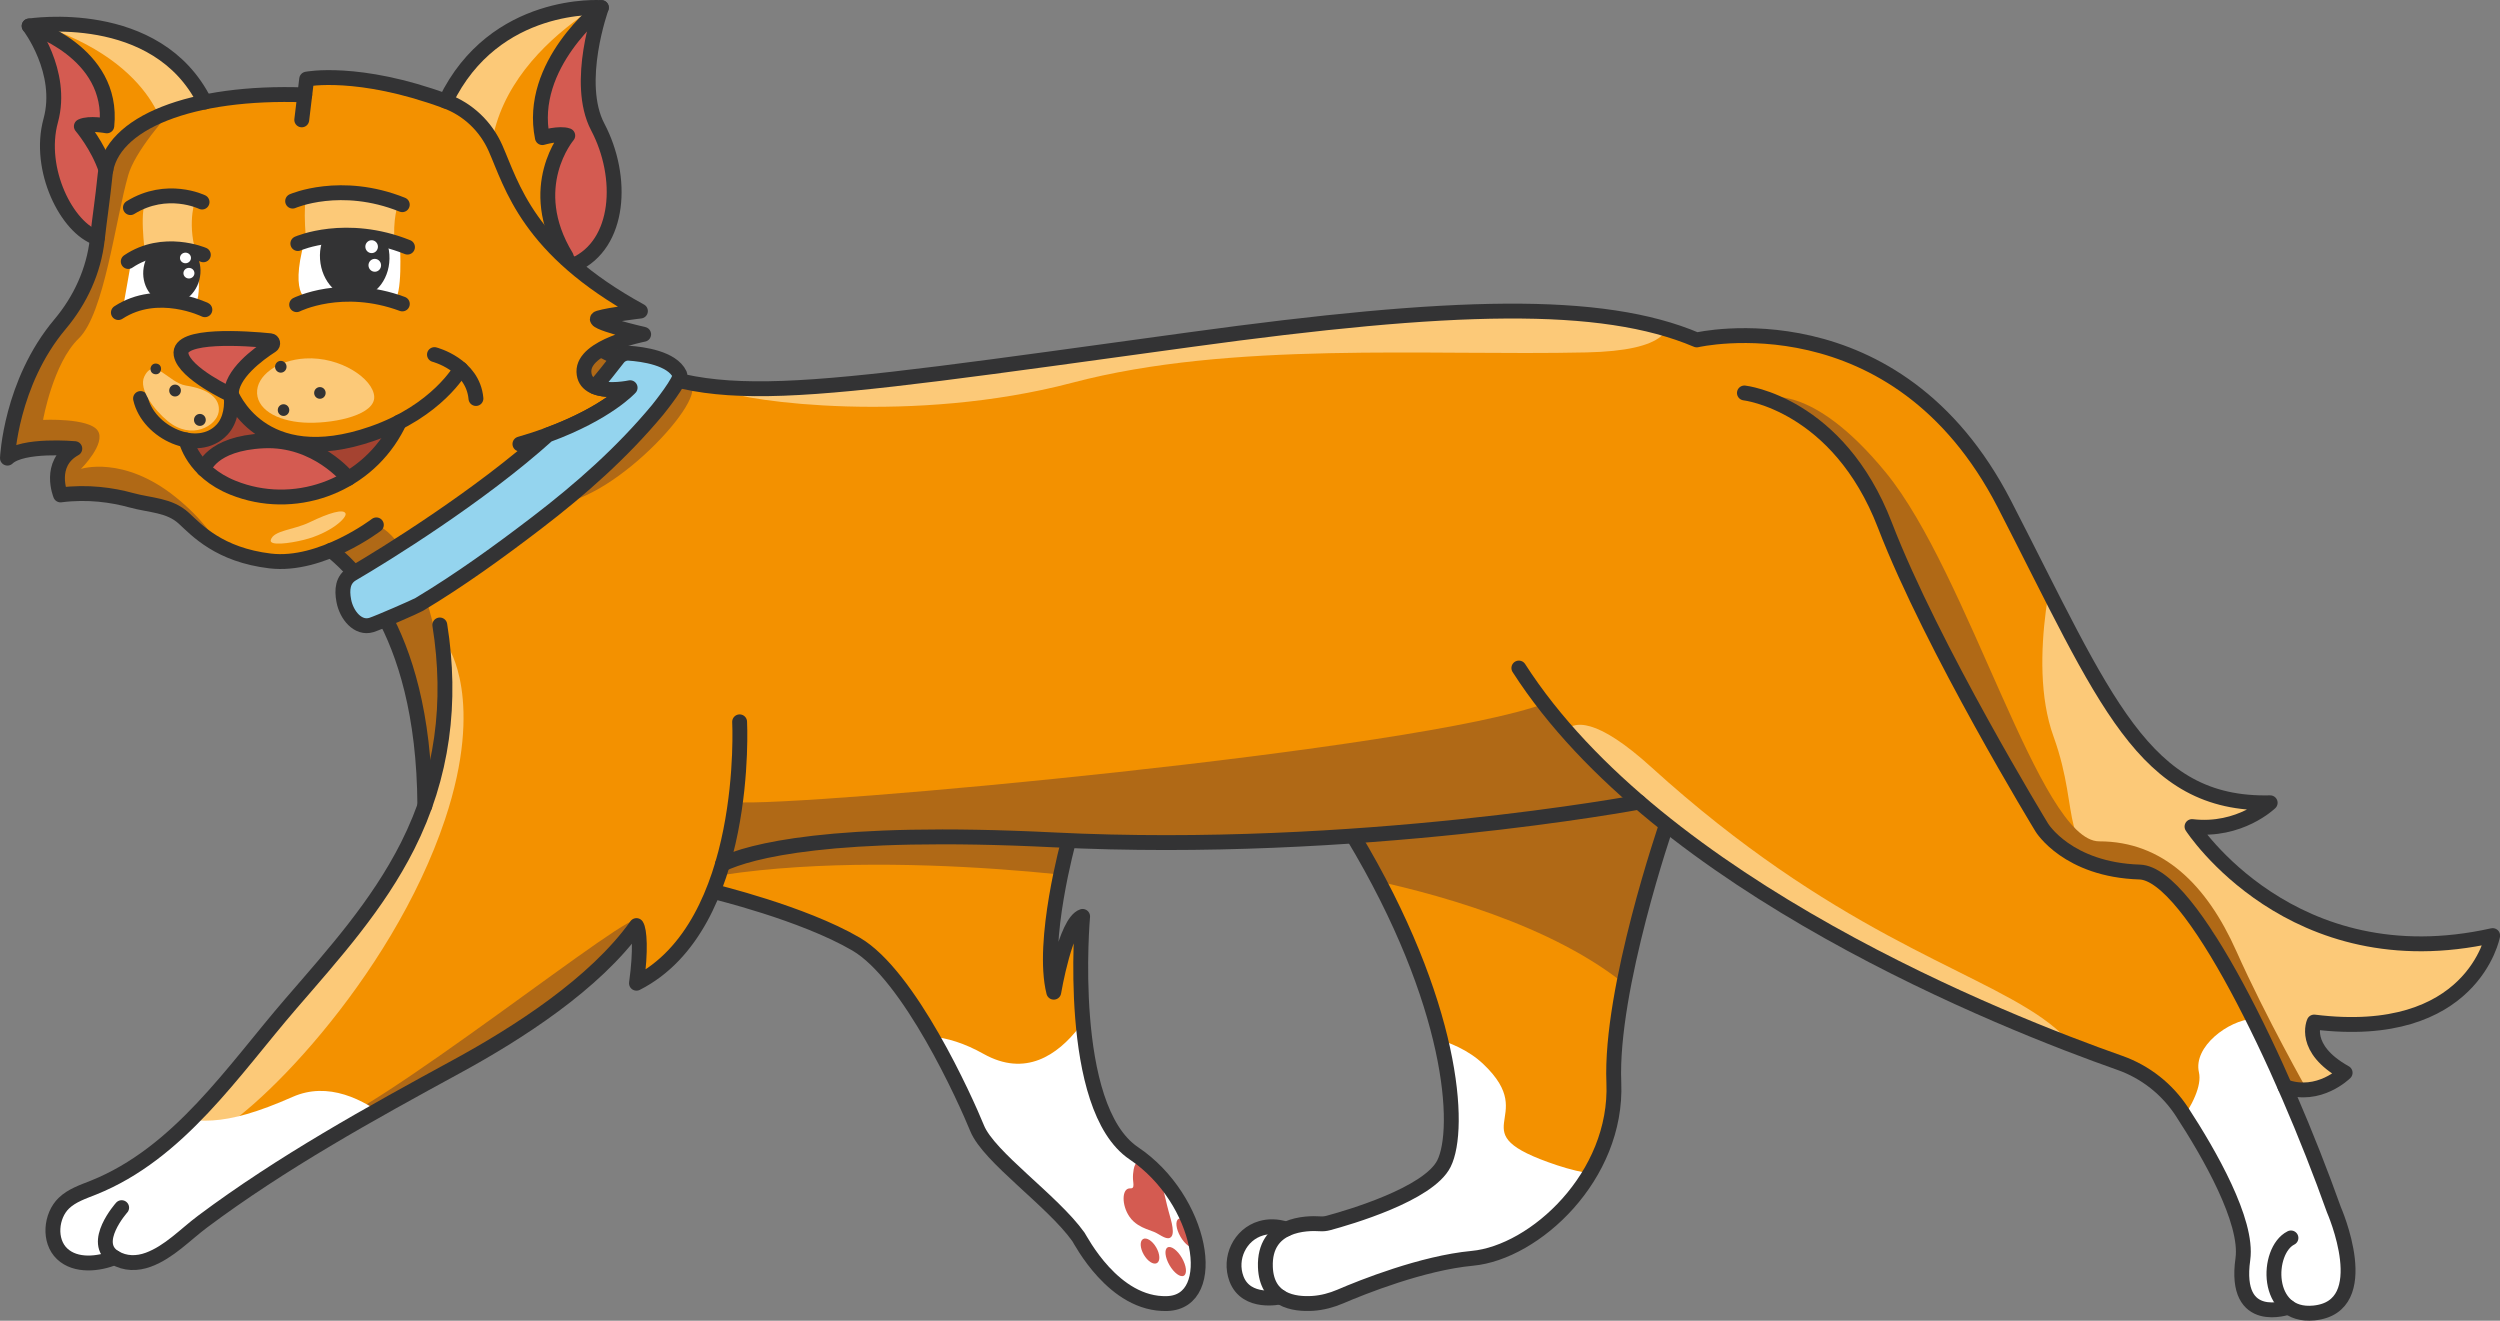 <?xml version="1.0" encoding="UTF-8"?> <svg xmlns="http://www.w3.org/2000/svg" xmlns:xlink="http://www.w3.org/1999/xlink" id="_Слой_2" viewBox="0 0 504.31 266.42"><rect x="0" y="0" width="504.31" height="266.42" fill="#808080" stroke="none"/> <defs> <style>.cls-1{stroke:#333334;stroke-linecap:round;stroke-linejoin:round;stroke-width:3px;}.cls-1,.cls-2{fill:none;}.cls-3{fill:#fff;}.cls-4{clip-path:url(#clippath-2);}.cls-5{clip-path:url(#clippath-6);}.cls-6{clip-path:url(#clippath-7);}.cls-7{clip-path:url(#clippath-1);}.cls-8{clip-path:url(#clippath-4);}.cls-9{fill:#f39100;}.cls-10{fill:#a54331;}.cls-11{fill:#b06916;}.cls-12{clip-path:url(#clippath-9);}.cls-13{clip-path:url(#clippath);}.cls-14{fill:#d45b51;}.cls-15{clip-path:url(#clippath-3);}.cls-16{clip-path:url(#clippath-8);}.cls-17{fill:#333334;}.cls-18{fill:#fcc978;}.cls-19{clip-path:url(#clippath-5);}.cls-20{clip-path:url(#clippath-10);}.cls-21{fill:#94d4ee;}</style> <clipPath id="clippath"> <path class="cls-2" d="m215.59,169.56s-5.61,20.29-3.02,30.59c0,0,2.37-14.14,5.82-15.29,0,0-3.45,38.53,10.35,47.8,13.8,9.27,17.47,29.97,6.69,30.3-10.78.33-17.45-12.84-17.9-13.47-5.23-7.31-18.05-16.07-20.42-21.89-2.37-5.82-13.65-30.87-24.43-37.16-10.78-6.29-28.83-10.61-28.83-10.61,0,0-4.34-29.93,16.84-32.11,21.18-2.18,54.91,21.86,54.91,21.86Z"></path> </clipPath> <clipPath id="clippath-1"> <path class="cls-2" d="m215.59,169.56s-5.61,20.29-3.02,30.59c0,0,2.37-14.14,5.82-15.29,0,0-3.45,38.53,10.35,47.8,13.8,9.27,17.47,29.97,6.69,30.3-10.78.33-17.45-12.84-17.9-13.47-5.23-7.31-18.05-16.07-20.42-21.89-2.37-5.82-13.65-30.87-24.43-37.16-10.78-6.29-28.83-10.61-28.83-10.61,0,0-4.34-29.93,16.84-32.11,21.18-2.18,54.91,21.86,54.91,21.86Z"></path> </clipPath> <clipPath id="clippath-2"> <path class="cls-2" d="m272.96,168.63c20.27,33.73,21.87,59.01,18.32,66.1-3.1,6.19-19.26,10.88-23.3,11.97-.55.15-1.11.2-1.67.17-1.36-.09-4.32-.12-6.84,1.07h0c-1.96-.64-3.66-.58-5.07-.17-4.28,1.24-6.54,6.05-4.97,10.21,1.98,5.24,8.83,3.64,8.83,3.64h0c1.94,1.25,4.49,1.43,6.57,1.3,1.91-.12,3.77-.62,5.53-1.38,4.43-1.9,16.55-6.76,26.64-7.71,12.6-1.18,29.32-16.54,28.54-35.44-.79-18.9,10.62-52.02,10.62-52.02,0,0-23.61-26.81-35.75-21.41s-27.45,23.67-27.45,23.67Z"></path> </clipPath> <clipPath id="clippath-3"> <path class="cls-2" d="m272.96,168.63c20.27,33.73,21.87,59.01,18.32,66.1-3.1,6.19-19.26,10.88-23.3,11.97-.55.15-1.11.2-1.67.17-1.36-.09-4.32-.12-6.84,1.07h0c-1.96-.64-3.66-.58-5.07-.17-4.28,1.24-6.54,6.05-4.97,10.21,1.98,5.24,8.83,3.64,8.83,3.64h0c1.94,1.25,4.49,1.43,6.57,1.3,1.91-.12,3.77-.62,5.53-1.38,4.43-1.9,16.55-6.76,26.64-7.71,12.6-1.18,29.32-16.54,28.54-35.44-.79-18.9,10.62-52.02,10.62-52.02,0,0-23.61-26.81-35.75-21.41s-27.45,23.67-27.45,23.67Z"></path> </clipPath> <clipPath id="clippath-4"> <path class="cls-2" d="m462.04,219.89c6.85,2.48,12.14-2.81,12.14-2.81-8.77-4.88-6.25-10.23-6.25-10.23,32.03,3.98,36.01-17.44,36.01-17.44-40.56,9.1-60.65-21.99-60.65-21.99,9.67,1.14,15.77-4.8,15.77-4.8-25.59.61-33.24-20.68-53.61-60.24-21.88-42.5-62.06-33.13-62.06-33.13-19.24-8.17-49.37-7.3-102.09-.07-83.5,11.46-96.18,14-118.55,2.26l-1.69-.88c3.75-1.6,8.78-3.15,8.78-3.15,0,0-10.24-1.91-7.9-2.6s8.38-1.39,8.38-1.39c-22.76-12.45-25.93-25.39-29.24-32.87-1.94-4.39-5.56-7.84-10.06-9.49-17.7-6.5-28.03-4.43-28.03-4.43l-.38,3.18c-22.77-.83-39.19,5.58-40.25,15.97-.55,5.36-1.07,8.43-1.6,13.2-.71,6.33-3.41,12.22-7.51,17.09-9.96,11.84-10.61,27.02-10.61,27.02,3.02-2.88,13.59-1.92,13.59-1.92-5.49,3.02-2.88,9.34-2.88,9.34,5.52-.71,10.45.01,14.27,1.07s7.68.94,10.61,3.64c2.59,2.39,7.58,7.43,17.41,8.61,4.23.51,8.61-.63,12.29-2.15h0c2.8,2.5,18.72,14.31,18.91,51.54h0c-.98,2.73-2.14,5.43-3.49,8.1-6.06,11.99-14.81,21.7-23.51,31.78-11.71,13.57-22.58,30.22-39.86,37.14-2.1.84-4.34,1.57-5.97,3.14-2.63,2.54-3.12,7.6-.34,10.22,2.74,2.59,7.38,2.08,10.58.75,2.12,1.26,4.52,1.26,6.79.42,4.19-1.55,7.42-5.05,10.93-7.68,15.92-11.9,33.78-21.78,51.21-31.27,12.37-6.73,27.95-16.71,36.32-28.45.6.89.93,4.96,0,11.63,9.31-4.73,14.49-14.31,17.36-24.02h0c5.44-2.57,21.71-7.16,66.81-4.9,61.17,3.06,118.08-7.61,118.08-7.61h0c32.96,28.31,79.08,46.3,96.96,52.59,5.17,1.82,9.58,5.3,12.57,9.89,5.5,8.44,13.34,22.08,12.27,29.71-1.92,13.7,9.21,9.68,9.21,9.68h0c1.26.91,2.94,1.4,5.12,1.18,12.64-1.25,4.03-20.84,4.03-20.84-2.78-7.8-6.13-16.27-9.74-24.5l-.14-.32Z"></path> </clipPath> <clipPath id="clippath-5"> <path class="cls-2" d="m460.91,219.2c6.85,2.48,12.14-2.81,12.14-2.81-8.77-4.88-6.25-10.23-6.25-10.23,32.03,3.98,36.01-17.44,36.01-17.44-40.56,9.1-60.65-21.99-60.65-21.99,9.67,1.14,15.77-4.8,15.77-4.8-25.59.61-33.24-20.68-53.61-60.24-21.88-42.5-62.06-33.13-62.06-33.13-19.24-8.17-49.37-7.3-102.09-.07-83.5,11.46-96.18,14-118.55,2.26l.15-.07c3.75-1.6,8.79-2.02,8.79-2.02,0,0-12.08-3.84-9.75-4.53s8.38-1.39,8.38-1.39c-22.76-12.45-25.93-25.39-29.24-32.87-1.94-4.39-5.56-7.84-10.06-9.49-17.7-6.5-28.03-4.43-28.03-4.43l-.38,3.18c-22.77-.83-39.19,5.58-40.25,15.97-.55,5.36-1.07,8.43-1.6,13.2-.71,6.33-3.41,12.22-7.51,17.09C2.15,77.24,1.5,92.42,1.5,92.42c3.02-2.88,13.59-1.92,13.59-1.92-5.49,3.02-2.88,9.34-2.88,9.34,5.52-.71,10.45.01,14.27,1.07,3.85,1.06,7.68.94,10.61,3.64,2.59,2.39,7.58,7.43,17.41,8.61,4.23.51,8.61-.63,12.29-2.15h0c2.8,2.5,18.72,14.31,18.91,51.54h0c-.98,2.73-2.14,5.43-3.49,8.1-6.06,11.99-14.81,21.7-23.51,31.78-11.71,13.57-22.58,30.22-39.86,37.14-2.1.84-4.34,1.57-5.97,3.14-2.63,2.54-3.12,7.6-.34,10.22,2.74,2.59,7.38,2.08,10.58.75,2.12,1.26,4.52,1.26,6.79.42,4.19-1.55,7.42-5.05,10.93-7.68,15.92-11.9,33.78-21.78,51.21-31.27,12.37-6.73,27.95-16.71,36.32-28.45.6.89.93,4.96,0,11.63,9.31-4.73,14.49-14.31,17.36-24.02h0c5.44-2.57,21.71-7.16,66.81-4.9,61.17,3.06,118.08-7.61,118.08-7.61h0c32.96,28.31,79.08,46.3,96.96,52.59,5.17,1.82,9.58,5.3,12.57,9.89,5.5,8.44,13.34,22.08,12.27,29.71-1.92,13.7,9.21,9.68,9.21,9.68h0c1.26.91,2.94,1.4,5.12,1.18,12.64-1.25,4.03-20.84,4.03-20.84-2.78-7.8-6.13-16.27-9.74-24.5l-.14-.32Z"></path> </clipPath> <clipPath id="clippath-6"> <path class="cls-2" d="m462.04,219.89c6.85,2.48,12.14-2.81,12.14-2.81-8.77-4.88-6.25-10.23-6.25-10.23,32.03,3.98,36.01-17.44,36.01-17.44-40.56,9.1-60.65-21.99-60.65-21.99,9.67,1.14,15.77-4.8,15.77-4.8-25.59.61-33.24-20.68-53.61-60.24-21.88-42.5-62.06-33.13-62.06-33.13-19.24-8.17-49.37-7.3-102.09-.07-83.5,11.46-96.18,14-118.55,2.26l-1.69-.88c3.75-1.6,8.78-3.15,8.78-3.15,0,0-10.24-1.91-7.9-2.6s8.38-1.39,8.38-1.39c-22.76-12.45-25.93-25.39-29.24-32.87-1.94-4.39-5.56-7.84-10.06-9.49-17.7-6.5-28.03-4.43-28.03-4.43l-.38,3.18c-22.77-.83-39.19,5.58-40.25,15.97-.55,5.36-1.07,8.43-1.6,13.2-.71,6.33-3.41,12.22-7.51,17.09-9.96,11.84-10.61,27.02-10.61,27.02,3.02-2.88,13.59-1.92,13.59-1.92-5.49,3.02-2.88,9.34-2.88,9.34,5.52-.71,10.45.01,14.27,1.07s7.68.94,10.61,3.64c2.59,2.39,7.58,7.43,17.41,8.61,4.23.51,8.61-.63,12.29-2.15h0c2.8,2.5,18.72,14.31,18.91,51.54h0c-.98,2.73-2.14,5.43-3.49,8.1-6.06,11.99-14.81,21.7-23.51,31.78-11.71,13.57-22.58,30.22-39.86,37.14-2.1.84-4.34,1.57-5.97,3.14-2.63,2.54-3.12,7.6-.34,10.22,2.74,2.59,7.38,2.08,10.58.75,2.12,1.26,4.52,1.26,6.79.42,4.19-1.55,7.42-5.05,10.93-7.68,15.92-11.9,33.78-21.78,51.21-31.27,12.37-6.73,27.95-16.71,36.32-28.45.6.89.93,4.96,0,11.63,9.31-4.73,14.49-14.31,17.36-24.02h0c5.44-2.57,21.71-7.16,66.81-4.9,61.17,3.06,118.08-7.61,118.08-7.61h0c32.96,28.31,79.08,46.3,96.96,52.59,5.17,1.82,9.58,5.3,12.57,9.89,5.5,8.44,13.34,22.08,12.27,29.71-1.92,13.7,9.21,9.68,9.21,9.68h0c1.26.91,2.94,1.4,5.12,1.18,12.64-1.25,4.03-20.84,4.03-20.84-2.78-7.8-6.13-16.27-9.74-24.5l-.14-.32Z"></path> </clipPath> <clipPath id="clippath-7"> <path class="cls-2" d="m89.9,20.39c4.5,1.65,8.12,5.1,10.06,9.49,2.49,5.62,4.9,14.33,15.62,23.6l.35-.08c9.18-4.16,9.98-17.66,4.65-27.79-4.72-8.98.74-24.08.74-24.08,0,0-21.53-1.61-31.41,18.86Z"></path> </clipPath> <clipPath id="clippath-8"> <path class="cls-2" d="m41.29,20.57C31.62,1.13,5.88,5.24,5.88,5.24c0,0,7.02,9.31,4.35,19.09s3.32,21.73,9.39,23.67h0c.53-4.67,1.07-7.61,1.61-12.9.71-6.95,8.3-12.12,20.07-14.53"></path> </clipPath> <clipPath id="clippath-9"> <path class="cls-2" d="m83.59,49.82s.64,10.77-1.31,11.43-4.86-1.07-4.86-1.07c0,0-10.28-.16-11.3.64s-4.93-.15-1.78-11.62c0,0,10.65-3.08,19.25.62Z"></path> </clipPath> <clipPath id="clippath-10"> <path class="cls-2" d="m41.69,50.61s1.8,10.27-.55,10.86-4.43-.9-4.43-.9l-8.22,1.12.45-9.3c.12-.72,1.77-.98,2.54-1.04l10.21-.75Z"></path> </clipPath> </defs> <g id="Layer_1"> <path class="cls-9" d="m215.59,169.56s-5.61,20.29-3.02,30.59c0,0,2.37-14.14,5.82-15.29,0,0-3.45,38.53,10.35,47.8,13.8,9.27,17.47,29.97,6.69,30.3-10.78.33-17.45-12.84-17.9-13.47-5.23-7.31-18.05-16.07-20.42-21.89-2.37-5.82-13.65-30.87-24.43-37.16-10.78-6.29-28.83-10.61-28.83-10.61,0,0-4.34-29.93,16.84-32.11,21.18-2.18,54.91,21.86,54.91,21.86Z"></path> <g class="cls-13"> <path class="cls-3" d="m155.59,247.45c.94-1.73,12.19-52.02,42.81-34.86,16.87,9.46,25.93-17.81,25.93-17.81,0,0,20,34.06,19.69,35s.94,41.25,0,41.87-48.12,1.87-55,0-33.43-24.2-33.43-24.2Z"></path> </g> <path class="cls-14" d="m228.63,239.31c-.02.09-.05.17-.1.24-.16.22-.45.16-.7.18-1.53.1-1.6,3.36,0,5.69.51.75,1.12,1.26,1.7,1.64,1.12.73,2.19,1.02,3.28,1.45.99.4,2.29,1.53,3.12,1.22,1.3-.49.35-3.42-.2-5.4-.45-1.61-.72-3.2-1.23-4.81-.7-2.19-1.98-4.23-3.4-5.05-1.3-.75-2.13-.1-2.41,1.42-.11.59-.17,1.25-.14,1.96.02.47.15,1.07.07,1.46Z"></path> <ellipse class="cls-14" cx="231.98" cy="252.37" rx="1.45" ry="2.8" transform="translate(-95.1 149.8) rotate(-30)"></ellipse> <ellipse class="cls-14" cx="237.17" cy="254.49" rx="1.45" ry="3.29" transform="translate(-95.47 152.68) rotate(-30)"></ellipse> <ellipse class="cls-14" cx="239.38" cy="248.74" rx="1.45" ry="3.29" transform="translate(-92.3 153.01) rotate(-30)"></ellipse> <g class="cls-7"> <path class="cls-11" d="m229.64,178.54c-3.75-.94-58.43-8.75-94.36,0-35.93,8.75-29.6-14.37-20.11-22.18s60.42-31.33,65.73-29.73c5.31,1.6,42.18,29.73,42.18,30.98s6.56,20.94,6.56,20.94Z"></path> </g> <path class="cls-1" d="m215.59,169.56s-5.61,20.29-3.02,30.59c0,0,2.37-14.14,5.82-15.29,0,0-3.45,38.53,10.35,47.8,13.8,9.27,17.47,29.97,6.69,30.3-10.78.33-17.45-12.84-17.9-13.47-5.23-7.31-18.05-16.07-20.42-21.89-2.37-5.82-13.65-30.87-24.43-37.16-10.78-6.29-28.83-10.61-28.83-10.61,0,0-4.34-29.93,16.84-32.11,21.18-2.18,54.91,21.86,54.91,21.86Z"></path> <path class="cls-9" d="m272.96,168.63c20.27,33.73,21.87,59.01,18.32,66.1-3.1,6.19-19.26,10.88-23.3,11.97-.55.15-1.11.2-1.67.17-1.36-.09-4.32-.12-6.84,1.07h0c-1.96-.64-3.66-.58-5.07-.17-4.28,1.24-6.54,6.05-4.97,10.21,1.98,5.24,8.83,3.64,8.83,3.64h0c1.94,1.25,4.49,1.43,6.57,1.3,1.91-.12,3.77-.62,5.53-1.38,4.43-1.9,16.55-6.76,26.64-7.71,12.6-1.18,29.32-16.54,28.54-35.44-.79-18.9,10.62-52.02,10.62-52.02,0,0-23.61-26.81-35.75-21.41s-27.45,23.67-27.45,23.67Z"></path> <g class="cls-4"> <path class="cls-3" d="m260.53,209.58s26.9-6.12,38.7,5.08c11.8,11.2-5.66,13.56,14.87,20.4,20.53,6.84,36.35-4.25,22.07,10.38-14.28,14.63-30.09,18.61-50.62,20.16-20.53,1.55-39.26,23.26-47.36,3.2-8.1-20.06-13.53-16.57-2.67-26.22,10.86-9.65,25.01-33.01,25.01-33.01Z"></path> </g> <g class="cls-15"> <path class="cls-11" d="m257.93,174.33s76.93,8.14,83.77,45.53c6.84,37.39,24.31-6.97,21.71-11.93s-18.4-100.4-27.25-101.53c-8.85-1.13-55.11,2.78-57.23,4.6s-21,63.32-21,63.32Z"></path> </g> <path class="cls-1" d="m336.17,166.37s-11.41,33.11-10.62,52.02c.79,18.9-15.94,34.26-28.54,35.44-10.09.95-22.22,5.81-26.64,7.71-1.76.75-3.62,1.25-5.53,1.38-3.87.25-9.33-.6-9.58-7.31-.33-8.85,8.39-8.92,11.05-8.74.57.04,1.13-.02,1.67-.17,4.04-1.09,20.21-5.78,23.3-11.97,3.54-7.09,1.95-32.37-18.32-66.1"></path> <path class="cls-1" d="m258.26,261.62s-6.85,1.6-8.83-3.64c-1.57-4.17.69-8.97,4.97-10.21,1.42-.41,3.11-.47,5.07.17"></path> <path class="cls-9" d="m462.04,219.89c6.85,2.48,12.14-2.81,12.14-2.81-8.77-4.88-6.25-10.23-6.25-10.23,32.03,3.98,36.01-17.44,36.01-17.44-40.56,9.1-60.65-21.99-60.65-21.99,9.67,1.14,15.77-4.8,15.77-4.8-25.59.61-33.24-20.68-53.61-60.24-21.88-42.5-62.06-33.13-62.06-33.13-19.24-8.17-49.37-7.3-102.09-.07-83.5,11.46-96.18,14-118.55,2.26l-1.69-.88c3.75-1.6,8.78-3.15,8.78-3.15,0,0-10.24-1.91-7.9-2.6s8.38-1.39,8.38-1.39c-22.76-12.45-25.93-25.39-29.24-32.87-1.94-4.39-5.56-7.84-10.06-9.49-17.7-6.5-28.03-4.43-28.03-4.43l-.38,3.18c-22.77-.83-39.19,5.58-40.25,15.97-.55,5.36-1.07,8.43-1.6,13.2-.71,6.33-3.41,12.22-7.51,17.09-9.96,11.84-10.61,27.02-10.61,27.02,3.02-2.88,13.59-1.92,13.59-1.92-5.49,3.02-2.88,9.34-2.88,9.34,5.52-.71,10.45.01,14.27,1.07s7.68.94,10.61,3.64c2.59,2.39,7.58,7.43,17.41,8.61,4.23.51,8.61-.63,12.29-2.15h0c2.8,2.5,18.72,14.31,18.91,51.54h0c-.98,2.73-2.14,5.43-3.49,8.1-6.06,11.99-14.81,21.7-23.51,31.78-11.71,13.57-22.58,30.22-39.86,37.14-2.1.84-4.34,1.57-5.97,3.14-2.63,2.54-3.12,7.6-.34,10.22,2.74,2.59,7.38,2.08,10.58.75,2.12,1.26,4.52,1.26,6.79.42,4.19-1.55,7.42-5.05,10.93-7.68,15.92-11.9,33.78-21.78,51.21-31.27,12.37-6.73,27.95-16.71,36.32-28.45.6.89.93,4.96,0,11.63,9.31-4.73,14.49-14.31,17.36-24.02h0c5.44-2.57,21.71-7.16,66.81-4.9,61.17,3.06,118.08-7.61,118.08-7.61h0c32.96,28.31,79.08,46.3,96.96,52.59,5.17,1.82,9.58,5.3,12.57,9.89,5.5,8.44,13.34,22.08,12.27,29.71-1.92,13.7,9.21,9.68,9.21,9.68h0c1.26.91,2.94,1.4,5.12,1.18,12.64-1.25,4.03-20.84,4.03-20.84-2.78-7.8-6.13-16.27-9.74-24.5l-.14-.32Z"></path> <g class="cls-8"> <path class="cls-18" d="m415.42,109.65s-6.86,23.22-1.18,38.9c5.81,16.08.29,23.24,14.56,27.16,13.21,3.63,23.25,23.78,23.25,23.78,0,0,4.56,23.58,25.7,25.07,21.14,1.49,51.96,1.6,53.69-10.31,1.73-11.91,22.48-22.72,2.59-35.68-19.88-12.97-118.62-68.92-118.62-68.92Z"></path> <path class="cls-18" d="m270.79,43.08s31.99-7.11,45.82,1.73c13.83,8.84,35.45,25.57,3.46,26.28-31.99.71-71.76-2.33-103.74,6.11-31.99,8.44-65.91,3.8-70.58,1.58s-8.24-7.97,3.5-10.5c11.75-2.53,121.54-25.2,121.54-25.2Z"></path> <path class="cls-18" d="m90.35,130.44s7.48,10.69-.58,34.86c-10.82,32.41-39.4,61.08-48.65,64.32s-24.92.51-24.92.51l-10.31-37.45,84.46-62.24Z"></path> <path class="cls-18" d="m419.92,228.5s8.26-11.77-7.98-23.14c-14.66-10.26-42.3-17.45-78.79-50.57-21.89-19.87-19.56.88-17.83,1.74s104.61,71.97,104.61,71.97Z"></path> </g> <g class="cls-19"> <path class="cls-11" d="m50.22,7.45c-1.77.45-21.75,18.87-24.34,27.85-2.59,8.98-4.83,27.99-10,32.98-5.17,4.98-7.19,16.42-7.19,16.42,0,0,9.21-.44,11.01,2.15s-3.37,7.74-3.37,7.74c0,0,8.52-2.81,19.09,5.68,10.56,8.49,12.37,17.47,10.34,17.47s-64.7-7.64-64.7-7.64l-.9-56.61L50.22,7.45Z"></path> <path class="cls-11" d="m129.11,70.72c1.59.64,2.78,5.51,9.32,6.43,6.53.92-14.15,24.01-26.5,24.49s-4.23-11.88-4.23-11.88c0,0,15.72-7.66,16.9-9.36,1.17-1.71-2.4.39-5.32-2.73s-1.79-5.66,2.51-6.97c4.29-1.31,7.33.02,7.33.02Z"></path> <path class="cls-11" d="m50.22,124.85c1.28-.64,23.35-19.84,25.71-18.97,7.77,2.86,18.9,29.41,9.78,56.67-4.22,12.6-35.49-37.7-35.49-37.7Z"></path> <path class="cls-11" d="m345.6,183.38s-4.8-14.8-12.19-19.23c-7.39-4.43-21.7-22.28-21.7-22.28-24.89,9.42-150.74,21-163.36,19.94,0,0-1.11,15.65-6,21.38-4.89,5.73,203.25.19,203.25.19Z"></path> <path class="cls-11" d="m356.03,80.33s9.19-3.55,24.37,14.97c16.8,20.49,31.05,74.42,43.07,74.42,12.79,0,21.66,8.71,27.65,22.14,6,13.43,14.41,28.25,14.41,28.25,0,0-2.83,2.56-6.64-5.46s-11.59-26.92-13.51-27.64c-1.92-.72-6.05-10.63-16.58-11.31-10.53-.68-14.98-5.19-20.59-14.95-5.62-9.75-31.6-62.56-31.6-62.56,0,0-12.05-16.37-20.58-17.88Z"></path> <path class="cls-11" d="m115.25,217.93c1.3-1.8,10.53-26.43,12.95-31.84,2.42-5.41-55.19,41.15-64.98,41.75-9.79.6-19.02,24.34-15.15,23.74s58.35-10.52,58.9-11.42,8.27-22.24,8.27-22.24Z"></path> </g> <g class="cls-5"> <path class="cls-3" d="m454.5,205.5l10.35,22.99s59.25,13.46,43.98,33.35c-15.27,19.89-49.69,47.14-70.65,28.28-20.96-18.86-34.66-14.97-25.41-30.54,9.25-15.57,5.06-11.86,14.34-19.7,9.28-7.84,17.66-18.34,16.47-23.56s5.98-10.5,10.92-10.82Z"></path> <path class="cls-3" d="m87.64,235.34s-14.4-20.36-28.61-14.07c-14.21,6.29-19.75,5.39-27.61,2.99-7.86-2.39-27.92-1.8-34.2,3.44-6.29,5.24-15.27,26.2-12.57,29.19s21.85,6.9,27.84,7.34,40.99,4.96,51.18-2.39c10.19-7.35,23.97-26.51,23.97-26.51Z"></path> </g> <path class="cls-9" d="m89.9,20.39c4.5,1.65,8.12,5.1,10.06,9.49,2.49,5.62,4.9,14.33,15.62,23.6l.35-.08c9.18-4.16,9.98-17.66,4.65-27.79-4.72-8.98.74-24.08.74-24.08,0,0-21.53-1.61-31.41,18.86Z"></path> <g class="cls-6"> <path class="cls-18" d="m130.57-4.06c-1.34.33-31.77,13.01-31.72,37.64.04,19.02-17.62-1.63-18.08-4.34-.47-2.71-2.65-21.66-.42-24.01,2.23-2.35,50.22-9.29,50.22-9.29Z"></path> </g> <path class="cls-14" d="m121.31,1.53s-14.9,11.52-11.9,26.23c0,0,3.51-1.02,5.12-.41,0,0-9.72,12.73,1.05,26.14l.35-.08c9.18-4.16,9.98-17.66,4.65-27.79-4.72-8.98.74-24.08.74-24.08Z"></path> <path class="cls-1" d="m115.93,53.4c9.18-4.16,9.98-17.66,4.65-27.79-4.72-8.98.74-24.08.74-24.08,0,0-21.53-1.61-31.41,18.86"></path> <path class="cls-1" d="m121.31,1.53s-14.9,11.52-11.9,26.23c0,0,3.51-1.02,5.12-.41,0,0-8.85,10.36-.31,24.42"></path> <path class="cls-9" d="m41.29,20.57C31.62,1.13,5.88,5.24,5.88,5.24c0,0,7.02,9.31,4.35,19.09s3.32,21.73,9.39,23.67h0c.53-4.67,1.07-7.61,1.61-12.9.71-6.95,8.3-12.12,20.07-14.53"></path> <g class="cls-16"> <path class="cls-18" d="m4.59-1.43c.2,0,40.73,12.31,40.66,12.51s5.39,14.84,4.99,14.84-16.92,1.33-16.92,1.33c0,0-1.92-17.08-31.82-24.02L4.59-1.43Z"></path> </g> <path class="cls-14" d="m5.88,5.24s17.22,5.21,15.67,20.15c0,0-3.59-.67-5.14.09,0,0,3.32,3.88,4.95,8.75h0c-.06.29-.1.59-.13.88-.54,5.25-1.04,8.3-1.57,12.9h-.04c-6.07-1.95-12.1-13.79-9.39-23.68S5.88,5.24,5.88,5.24"></path> <path class="cls-1" d="m19.62,48c-6.07-1.94-12.1-13.79-9.39-23.67S5.88,5.24,5.88,5.24c0,0,25.74-4.11,35.41,15.34"></path> <path class="cls-1" d="m5.88,5.24s17.22,5.21,15.67,20.15c0,0-3.59-.67-5.14.09,0,0,3.32,3.88,4.95,8.75"></path> <path class="cls-1" d="m121.64,70.76c22.36,11.74,35.05,9.2,118.55-2.26,52.72-7.24,82.85-8.1,102.09.07,0,0,40.17-9.36,62.06,33.13,20.37,39.55,28.02,60.85,53.61,60.24,0,0-6.11,5.93-15.77,4.8,0,0,20.09,31.08,60.65,21.99,0,0-3.98,21.42-36.01,17.44,0,0-2.51,5.35,6.25,10.23,0,0-5.29,5.28-12.14,2.81"></path> <path class="cls-1" d="m462.14,249.72c-5.05,2.52-5.33,16.12,4.63,15.14,12.64-1.25,4.03-20.84,4.03-20.84-10.4-29.21-28.79-67.79-39.18-68.11-14.54-.45-19.73-8.96-19.73-8.96,0,0-22.18-36.36-31.64-60.96-9.45-24.59-28.36-26.72-28.36-26.72"></path> <path class="cls-1" d="m461.65,263.68s-11.14,4.02-9.21-9.68c1.07-7.64-6.77-21.27-12.27-29.71-2.99-4.59-7.4-8.07-12.57-9.89-23.03-8.11-92.95-35.63-121.21-79.64"></path> <path class="cls-1" d="m330.63,161.81s-56.9,10.67-118.08,7.61c-45.1-2.25-61.37,2.34-66.81,4.9"></path> <path class="cls-1" d="m149.2,145.61s2.12,41.08-20.81,52.73c.93-6.67.6-10.73,0-11.63-8.37,11.74-23.95,21.72-36.32,28.45-17.43,9.49-35.29,19.36-51.21,31.27-3.51,2.63-6.74,6.13-10.93,7.68-2.27.84-4.67.84-6.79-.42-4.96-2.95,1.4-10.08,1.4-10.08"></path> <path class="cls-1" d="m88.72,126.07c2.48,15.55.62,30.47-6.5,44.58-6.06,11.99-14.81,21.7-23.51,31.78-11.71,13.57-22.58,30.22-39.86,37.14-2.1.84-4.34,1.57-5.97,3.14-2.63,2.54-3.12,7.6-.34,10.22,2.74,2.59,7.38,2.08,10.58.75"></path> <path class="cls-1" d="m66.79,111.01c2.8,2.5,18.72,14.31,18.91,51.54"></path> <path class="cls-1" d="m60.87,24.18l.99-8.22s10.34-2.07,28.03,4.43c4.5,1.65,8.12,5.1,10.06,9.49,3.31,7.48,6.48,20.42,29.24,32.87,0,0-6.04.7-8.38,1.39s9.03,3.3,9.03,3.3c0,0-12.19,2.33-12.05,7.55s9.31,3.23,9.31,3.23c0,0-6.02,6.69-22.22,11.35"></path> <path class="cls-1" d="m75.92,105.88s-11.12,8.51-21.42,7.28-14.81-6.22-17.41-8.61c-2.94-2.71-6.77-2.58-10.61-3.64-3.82-1.05-8.75-1.78-14.27-1.07,0,0-2.61-6.32,2.88-9.34,0,0-10.57-.96-13.59,1.92,0,0,.65-15.18,10.61-27.02,4.1-4.87,6.8-10.76,7.51-17.09.54-4.78,1.05-7.84,1.6-13.2,1.07-10.39,17.48-16.8,40.25-15.97"></path> <path class="cls-18" d="m39.46,40.08s-1.74,4.5,0,10.63c0,0-8.01-1.86-10.2.4,0,0-1.34-9.8.51-10.69s9.69-.34,9.69-.34Z"></path> <path class="cls-3" d="m39.46,50.71s1.8,10.27-.55,10.86-4.43-.9-4.43-.9l-9.64,1.29,1.74-9.86c.12-.72,1.9-.59,2.67-.65l10.21-.75Z"></path> <path class="cls-18" d="m80.35,40.98s-1.24,3.31-.71,8.38c.53,5.07-16.39,1.83-17.21,1.82s-1.4-11.14-.48-11.52c8.29-3.46,18.4,1.31,18.4,1.31Z"></path> <path class="cls-3" d="m80.67,49.28s.64,10.77-1.31,11.43-4.86-1.07-4.86-1.07c0,0-10.28-.16-11.3.64-1.01.8-4.93-.15-1.78-11.62,0,0,10.65-3.08,19.25.62Z"></path> <g class="cls-12"> <ellipse class="cls-17" cx="71.55" cy="51.82" rx="7.01" ry="8.31" transform="translate(-3.34 4.96) rotate(-3.88)"></ellipse> </g> <path class="cls-10" d="m46.54,79.25c.42,2.49.02,5.51-1.74,7.41-1.83,1.97-4.39,2.56-6.95,2.15l-.33-.06s1.32,6.37,9.5,9.65c12.13,4.86,26.19-.09,32.61-11.47.32-.57.64-1.17.93-1.8h0c-1.61.83-3.41,1.62-5.39,2.31-22.69,7.92-28.63-8.2-28.63-8.2Z"></path> <path class="cls-14" d="m41.11,94.63c1.39,1.37,3.3,2.73,5.91,3.77,7.8,3.13,16.4,2.19,23.25-1.89h0s-6.44-8.07-17.1-7.58c-10.66.5-12.06,5.7-12.06,5.7h0Z"></path> <path class="cls-14" d="m46.66,79.69s-9.45-4.33-10.13-8.19c-.75-4.26,13.32-3.24,18.02-2.76.49.05.64.7.22.97-2.64,1.69-8.29,5.81-8.11,9.98Z"></path> <path class="cls-1" d="m46.66,79.69s-9.45-4.33-10.13-8.19c-.75-4.26,13.32-3.24,18.02-2.76.49.05.64.7.22.97-2.64,1.69-8.29,5.81-8.11,9.98Z"></path> <path class="cls-1" d="m46.54,79.25c.42,2.49.02,5.51-1.74,7.41-4.88,5.26-14.93.63-16.45-6.27"></path> <path class="cls-1" d="m46.54,79.25s5.94,16.12,28.63,8.2c13.05-4.55,17.75-13.03,17.75-13.03"></path> <path class="cls-1" d="m87.64,71.53s7.75,2,8.37,8.86"></path> <path class="cls-18" d="m75.49,80c.2,3.58-7.47,5.35-13.17,5.28s-10.26-2.33-10.46-5.91c-.2-3.58,4.15-6.74,9.72-7.06,7.13-.41,13.7,4.11,13.91,7.69Z"></path> <path class="cls-18" d="m44.11,83.11c-.43,2.76-5.42,5.8-10.25,1.85-2.76-2.25-5.96-6.48-4.75-9,1.98-4.12,4.89,1.27,8.41,1.82,4.5.69,7.01,2.57,6.59,5.33Z"></path> <path class="cls-18" d="m69.69,103.53c.43.89-3.02,4.02-8.35,5.36-3.04.76-7.04,1.25-6.72.05.53-1.97,4.61-2.02,7.81-3.57,4.1-1.98,6.82-2.72,7.25-1.83Z"></path> <ellipse class="cls-17" cx="56.64" cy="73.98" rx="1.19" ry="1.16" transform="translate(-18.67 128.84) rotate(-88.63)"></ellipse> <ellipse class="cls-17" cx="64.53" cy="79.26" rx="1.18" ry="1.16" transform="translate(-16.25 141.88) rotate(-88.63)"></ellipse> <ellipse class="cls-17" cx="57.19" cy="82.71" rx="1.18" ry="1.16" transform="translate(-26.86 137.92) rotate(-88.63)"></ellipse> <ellipse class="cls-17" cx="40.32" cy="84.7" rx="1.21" ry="1.19" transform="translate(-45.32 122.99) rotate(-88.63)"></ellipse> <ellipse class="cls-17" cx="35.31" cy="78.78" rx="1.2" ry="1.18" transform="translate(-44.29 112.2) rotate(-88.63)"></ellipse> <ellipse class="cls-17" cx="31.42" cy="74.42" rx="1.08" ry="1.06" transform="translate(-46.91 94.14) rotate(-81.24)"></ellipse> <path class="cls-1" d="m59.03,40.57s9.71-4.26,22.12.72"></path> <path class="cls-1" d="m60.08,49.13s9.71-4.26,22.12.72"></path> <path class="cls-1" d="m59.84,61.46s9.16-4.64,21.32-.15"></path> <path class="cls-1" d="m40.76,40.76s-7.07-3.45-14.45,1.12"></path> <path class="cls-1" d="m37.52,88.75s1.32,6.37,9.5,9.65c12.13,4.86,26.19-.09,32.61-11.47.32-.57.64-1.17.93-1.8"></path> <path class="cls-1" d="m70.27,96.5s-6.44-8.07-17.1-7.57c-10.66.5-12.06,5.7-12.06,5.7"></path> <ellipse class="cls-3" cx="74.97" cy="49.76" rx="1.27" ry="1.3" transform="translate(-2.11 3.33) rotate(-2.51)"></ellipse> <ellipse class="cls-3" cx="75.6" cy="53.52" rx="1.27" ry="1.3" transform="translate(-2.27 3.36) rotate(-2.51)"></ellipse> <path class="cls-1" d="m41.33,62.48s-9.47-4.65-17.45.57"></path> <path class="cls-1" d="m41.02,51.4s-8.04-3.47-15.15,1.35"></path> <g class="cls-20"> <ellipse class="cls-17" cx="34.67" cy="54.87" rx="6.43" ry="5.76" transform="translate(-25.15 80.07) rotate(-80.55)"></ellipse> </g> <ellipse class="cls-3" cx="37.42" cy="52.03" rx="1.11" ry="1.07" transform="translate(-1.14 .84) rotate(-1.26)"></ellipse> <ellipse class="cls-3" cx="38.11" cy="55.11" rx="1.11" ry="1.07" transform="translate(-1.2 .85) rotate(-1.26)"></ellipse> <path class="cls-21" d="m110.49,87.74c12.01-4.41,16.62-9.53,16.62-9.53,0,0-4.38.95-7.13-.18h0c1.67-1.89,3.24-3.81,4.66-5.75,0,0,10.97-.17,12.27,3.51.37,1.05-3.96,6.55-4.27,6.93-7.16,8.6-15.42,15.91-24.3,22.71-7.65,5.85-15.51,11.55-23.76,16.5-.68.41-8.54,4.7-10,4.7-3.27,0-6.76-7.87-6.2-9.34,0,0,24.6-13.76,42.11-29.55Z"></path> <path class="cls-1" d="m110.49,87.74c12.01-4.41,16.62-9.53,16.62-9.53,0,0-4.38.95-7.13-.18h0c1.36-1.54,3.46-4.18,4.66-5.75.53-.7,1.36-1.09,2.23-1.03,2.76.19,8.7.98,10.25,4.27.48,1.01-4.18,6.81-4.49,7.19-7.16,8.6-15.42,15.91-24.3,22.71-7.65,5.85-15.51,11.55-23.76,16.5-.68.41-8.24,3.71-9.64,4.15-2.73.85-5.04-2-5.58-4.89-.42-2.23-.24-4.29,1.72-5.43,6.31-3.68,25.65-15.6,39.41-28.01Z"></path> </g> </svg> 